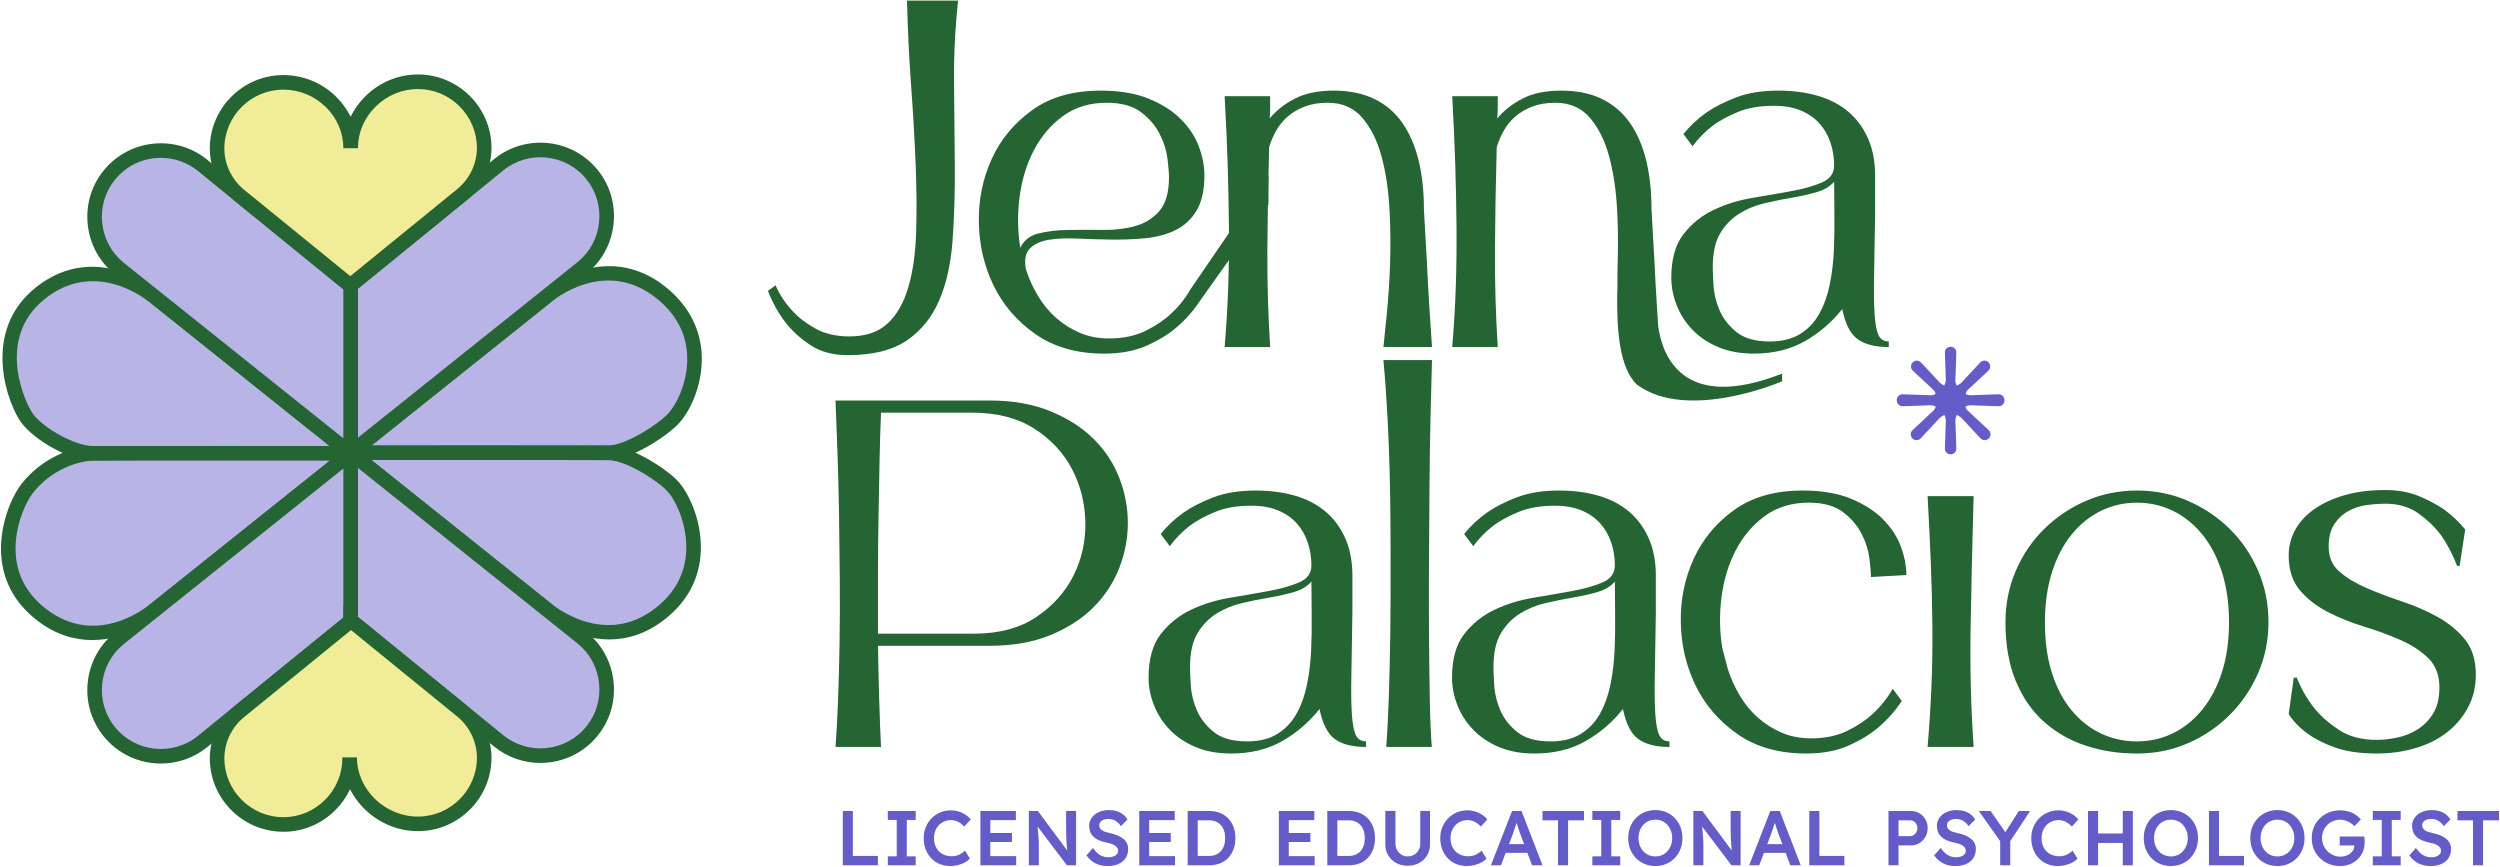 <?xml version="1.0" encoding="UTF-8"?>
<svg id="Layer_1" xmlns="http://www.w3.org/2000/svg" version="1.1" viewBox="0 0 926 321">
  <!-- Generator: Adobe Illustrator 29.5.1, SVG Export Plug-In . SVG Version: 2.1.0 Build 141)  -->
  <defs>
    <style>
      .st0 {
        fill: #655dc7;
      }

      .st1 {
        fill: #f0ec97;
      }

      .st2 {
        fill: #256433;
      }

      .st3 {
        fill: #b8b4e5;
      }
    </style>
  </defs>
  <g>
    <path class="st3" d="M201.974,110.149s21.401-18.627,42.604-1.982c20.387,16.005,11.634,39.408,4.954,46.765-3.786,4.17-16.447,12.616-23.977,12.748-7.53.132-95.676.059-95.676.059l72.096-57.591Z"/>
    <path class="st2" d="M178.746,170.457c-23.377,0-47.005-.019-48.87-.021l-7.687-.007,78.079-62.37c1.373-1.149,23.873-19.364,45.975-2.014,8.098,6.358,12.796,14.676,13.586,24.055.927,11.004-3.654,21.525-8.301,26.644-4.174,4.598-17.519,13.485-25.926,13.632-3.599.063-25.12.079-46.856.079ZM137.568,165.048c21.638.013,81.834.043,87.939-.064,6.493-.114,18.495-7.975,22.027-11.865,3.245-3.573,7.765-12.532,6.92-22.566-.671-7.961-4.554-14.779-11.542-20.265-19.227-15.095-38.363,1.194-39.168,1.894l-.087.073-66.089,52.793Z"/>
    <path class="st3" d="M129.878,167.739l85.808-68.601c10.476-8.525,12.072-24.071,3.546-34.547h0c-8.525-10.476-24.071-12.072-34.547-3.546l-54.808,44.603v62.092Z"/>
    <path class="st2" d="M127.181,173.348v-68.982l55.802-45.412c11.655-9.485,28.855-7.72,38.341,3.936,4.578,5.625,6.689,12.722,5.943,19.983-.745,7.261-4.254,13.781-9.879,18.358l-90.207,72.118ZM132.575,106.93v55.201l81.427-65.098c4.49-3.654,7.302-8.883,7.9-14.711.598-5.828-1.093-11.52-4.761-16.027-7.609-9.349-21.404-10.765-30.753-3.157l-53.813,43.793Z"/>
    <path class="st3" d="M201.974,225.292s21.401,18.627,42.604,1.982c20.387-16.005,10.629-40.16,4.954-46.765-3.671-4.272-16.447-12.616-23.977-12.748-7.53-.132-95.676-.059-95.676-.059l72.096,57.591Z"/>
    <path class="st2" d="M225.644,236.85c-13.719,0-24.438-8.684-25.376-9.469l-78.079-62.37,7.687-.007c3.601-.004,88.258-.072,95.726.059,8.482.149,21.922,8.968,25.975,13.687,3.806,4.429,9.04,15.384,7.861,27.41-.908,9.255-5.347,17.072-13.195,23.234-7.059,5.541-14.16,7.455-20.599,7.455ZM203.744,223.258c.859.74,20.039,16.911,39.168,1.894,6.646-5.217,10.399-11.783,11.157-19.517,1.007-10.27-3.504-19.785-6.584-23.369-3.367-3.919-15.404-11.694-21.979-11.809-6.104-.107-66.3-.077-87.939-.064l66.176,52.865Z"/>
    <path class="st3" d="M129.878,167.701l85.808,68.601c10.476,8.525,12.072,24.071,3.546,34.547h0c-8.525,10.476-24.071,12.072-34.547,3.546l-54.808-44.603v-62.092Z"/>
    <path class="st2" d="M200.161,282.591c-6.049,0-12.131-1.997-17.177-6.104l-55.802-45.412v-68.982l90.189,72.103c5.643,4.593,9.152,11.112,9.897,18.373.745,7.261-1.365,14.358-5.943,19.983-5.379,6.61-13.241,10.04-21.164,10.04ZM132.575,228.51l53.813,43.793c9.349,7.607,23.144,6.191,30.753-3.157,3.668-4.508,5.359-10.2,4.761-16.027-.598-5.828-3.41-11.057-7.918-14.726l-81.409-65.083v55.201Z"/>
    <path class="st3" d="M57.782,110.374s-21.401-18.627-42.604-1.982c-20.387,16.005-8.421,42.326-4.954,46.765,4.613,5.907,16.447,12.616,23.977,12.748,7.53.132,95.676.059,95.676.059l-72.096-57.591Z"/>
    <path class="st2" d="M81.124,170.681c-21.778,0-43.365-.017-46.97-.08-8.731-.153-21.176-7.536-26.055-13.785-4.943-6.329-15.749-33.933,5.414-50.546,22.101-17.35,44.602.864,45.975,2.014l78.079,62.37-7.687.007c-1.862.002-25.419.021-48.756.021ZM34.352,104.149c-5.459,0-11.487,1.636-17.508,6.364-19.197,15.07-6.998,39.777-4.494,42.984,4.359,5.581,15.615,11.601,21.899,11.711,6.104.107,66.3.077,87.939.064l-66.174-52.863c-.563-.487-9.763-8.261-21.662-8.261Z"/>
    <path class="st3" d="M129.878,167.964L44.07,99.363c-10.476-8.525-12.072-24.071-3.546-34.547h0c8.525-10.476,24.071-12.072,34.547-3.546l54.808,44.603v62.092Z"/>
    <path class="st2" d="M132.575,173.573L42.385,101.47c-5.643-4.593-9.152-11.112-9.897-18.373-.745-7.261,1.365-14.358,5.943-19.983,9.486-11.656,26.686-13.421,38.341-3.936l55.802,45.412v68.982ZM59.591,58.466c-6.355,0-12.661,2.751-16.976,8.053-3.668,4.508-5.359,10.2-4.761,16.027.598,5.828,3.41,11.057,7.918,14.726l81.409,65.083v-55.201l-53.813-43.793c-4.047-3.293-8.927-4.895-13.777-4.895Z"/>
    <path class="st1" d="M154.805,30.278h0c-13.506-.005-24.923,11.103-24.927,24.61-.005-13.506-11.421-24.39-24.927-24.385h0c-13.506.005-24.553,11.059-24.548,24.565h0c.061,6.727,3.115,13.076,8.333,17.322l41.143,33.482v-.225l41.143-33.482c5.217-4.246,8.272-10.596,8.333-17.322h0c.005-13.506-11.042-24.561-24.548-24.565Z"/>
    <path class="st2" d="M132.575,111.544l-45.542-37.062c-5.859-4.769-9.259-11.836-9.327-19.389-.005-15.052,12.217-27.282,27.245-27.287h.01c7.267,0,14.154,2.8,19.395,7.887,2.3,2.232,4.152,4.78,5.511,7.541,1.359-2.792,3.214-5.374,5.522-7.641,5.257-5.166,12.149-8.012,19.408-8.012h.01c15.028.005,27.249,12.235,27.245,27.263-.068,7.577-3.468,14.644-9.327,19.413l-40.148,32.673v4.614ZM104.96,33.2h-.008c-12.053.004-21.857,9.814-21.853,21.868.054,5.92,2.728,11.48,7.338,15.232l39.303,31.985,39.579-32.209c4.61-3.752,7.284-9.312,7.338-15.255.002-5.788-2.278-11.271-6.419-15.415-4.141-4.144-9.622-6.427-15.434-6.429h-.008c-5.836,0-11.385,2.296-15.628,6.465-4.25,4.177-6.592,9.664-6.594,15.449h-5.394c-.002-5.765-2.34-11.208-6.582-15.325-4.229-4.104-9.784-6.364-15.639-6.364Z"/>
    <path class="st3" d="M57.782,225.516s-21.401,18.627-42.604,1.982c-20.387-16.005-9.997-40.388-4.954-46.765,6.357-8.039,16.447-12.616,23.977-12.748,7.53-.132,95.676-.059,95.676-.059l-72.096,57.591Z"/>
    <path class="st2" d="M34.112,237.075c-6.44,0-13.539-1.913-20.599-7.455-7.512-5.898-11.854-13.384-12.906-22.25-1.424-12.009,3.706-23.51,7.502-28.309,7.376-9.327,18.396-13.638,26.045-13.772,7.469-.13,92.125-.062,95.726-.059l7.687.007-78.079,62.37c-.94.786-11.66,9.469-25.376,9.469ZM81.229,170.602c-21.807,0-43.447.016-46.98.078-6.171.108-15.66,3.824-21.909,11.725-3.114,3.937-7.598,14.024-6.376,24.328.876,7.391,4.537,13.663,10.88,18.643,19.227,15.095,38.363-1.193,39.168-1.894l.087-.073,66.089-52.793c-9.115-.006-25.081-.014-40.959-.014Z"/>
    <path class="st3" d="M129.878,167.926l-85.808,68.601c-10.476,8.525-12.072,24.071-3.546,34.547h0c8.525,10.476,24.071,12.072,34.547,3.546l54.808-44.603v-62.092Z"/>
    <path class="st2" d="M59.595,282.816c-7.923,0-15.784-3.429-21.164-10.04-4.578-5.625-6.689-12.722-5.943-19.983.745-7.261,4.254-13.781,9.879-18.358l90.207-72.118v68.982l-55.802,45.412c-5.045,4.106-11.129,6.104-17.177,6.104ZM127.181,173.535l-81.427,65.098c-4.49,3.654-7.302,8.883-7.9,14.711-.598,5.828,1.093,11.52,4.761,16.027,7.609,9.348,21.404,10.765,30.753,3.157l53.813-43.793v-55.201Z"/>
    <path class="st1" d="M179.354,280.597c-.061-6.727-3.115-13.076-8.333-17.322l-41.143-33.482-.002.226-41.142,33.481c-5.217,4.246-8.272,10.596-8.333,17.322h0c-.005,13.506,11.042,24.561,24.548,24.565h0c13.506.005,24.561-11.042,24.565-24.548l.002-.293c.005,13.506,11.781,24.622,25.287,24.617h0c13.506-.005,24.553-11.059,24.548-24.565h0Z"/>
    <path class="st2" d="M104.959,308.084h-.01c-15.028-.005-27.249-12.235-27.245-27.263.068-7.578,3.468-14.645,9.327-19.413l40.157-32.68.036-4.572,45.498,37.027c5.859,4.769,9.259,11.836,9.327,19.389v.024c.005,15.028-12.217,27.258-27.245,27.263h-.009c-10.871,0-20.533-6.43-25.133-15.527-1.333,2.841-3.169,5.463-5.462,7.755-5.16,5.157-11.994,7.997-19.243,7.997ZM130.016,233.382l-39.579,32.209c-4.61,3.752-7.284,9.312-7.338,15.255-.002,5.788,2.278,11.271,6.419,15.415,4.141,4.144,9.622,6.427,15.434,6.429h.008c5.809,0,11.289-2.279,15.431-6.418,4.144-4.141,6.427-9.622,6.429-15.434l.002-.313,5.394.019c.004,11.883,10.346,21.921,22.582,21.921h.007c12.05-.004,21.85-9.808,21.853-21.856-.058-5.938-2.732-11.494-7.338-15.243l-39.303-31.985Z"/>
  </g>
  <g>
    <path class="st0" d="M312.172,320.49v-20.089s3.731,0,3.731,0v16.645s9.27,0,9.27,0v3.444s-13.001,0-13.001,0Z"/>
    <path class="st0" d="M328.846,320.49v-3.3s3.301,0,3.301,0v-13.488h-3.301s0-3.3,0-3.3h10.332s0,3.3,0,3.3h-3.3v13.488h3.3s0,3.3,0,3.3h-10.332Z"/>
    <path class="st0" d="M352.034,320.777c-1.454,0-2.784-.249-3.989-.746-1.205-.498-2.248-1.21-3.128-2.139-.88-.928-1.564-2.028-2.052-3.3-.488-1.272-.732-2.664-.732-4.176,0-1.454.258-2.803.775-4.046s1.234-2.335,2.152-3.272c.918-.937,1.99-1.664,3.215-2.181,1.224-.516,2.554-.775,3.989-.775.976,0,1.923.144,2.841.431s1.76.684,2.525,1.191c.765.507,1.406,1.095,1.922,1.765l-2.382,2.612c-.498-.517-1.01-.952-1.535-1.306-.527-.354-1.072-.622-1.636-.804-.565-.181-1.144-.272-1.736-.272-.88,0-1.707.163-2.482.488-.775.325-1.445.785-2.009,1.377-.564.593-1.009,1.297-1.334,2.11-.326.813-.488,1.717-.488,2.712,0,1.014.158,1.932.473,2.755.316.823.765,1.531,1.349,2.123.583.594,1.282,1.048,2.096,1.364.812.315,1.707.473,2.683.473.631,0,1.244-.086,1.837-.258.593-.172,1.143-.416,1.65-.732.506-.316.971-.684,1.392-1.105l1.836,2.956c-.459.517-1.072.986-1.836,1.406-.766.421-1.622.751-2.569.99-.947.239-1.89.358-2.827.358Z"/>
    <path class="st0" d="M363.141,320.49v-20.089s13.144,0,13.144,0v3.386s-9.47,0-9.47,0v13.317s9.585,0,9.585,0v3.387s-13.259,0-13.259,0ZM364.862,311.88v-3.329s9.959,0,9.959,0v3.329s-9.959,0-9.959,0Z"/>
    <path class="st0" d="M381.078,320.49v-20.089s3.358,0,3.358,0l11.652,15.698-.632.115c-.076-.535-.143-1.086-.201-1.65-.057-.564-.11-1.152-.158-1.765-.048-.612-.086-1.253-.115-1.922-.029-.67-.053-1.373-.072-2.11-.019-.736-.028-1.516-.028-2.339v-6.027s3.702,0,3.702,0v20.089s-3.415,0-3.415,0l-11.709-15.469.746-.201c.095,1.072.177,1.985.244,2.74.067.756.119,1.406.158,1.952.038.545.071,1,.1,1.363.028.363.047.694.057.99.009.297.014.579.014.847v7.777s-3.702,0-3.702,0Z"/>
    <path class="st0" d="M410.35,320.777c-1.167,0-2.238-.148-3.214-.445s-1.856-.742-2.64-1.335c-.785-.593-1.483-1.31-2.096-2.152l2.44-2.755c.937,1.302,1.855,2.2,2.755,2.698s1.913.746,3.042.746c.65,0,1.244-.1,1.78-.301.535-.201.957-.478,1.263-.832.306-.354.459-.761.459-1.22,0-.325-.062-.626-.186-.904-.125-.277-.312-.526-.56-.747-.249-.219-.555-.425-.918-.617-.363-.191-.775-.354-1.234-.488-.46-.134-.966-.259-1.521-.373-1.052-.21-1.97-.492-2.755-.847-.785-.354-1.444-.793-1.98-1.32-.536-.526-.928-1.119-1.177-1.779-.249-.66-.373-1.411-.373-2.253s.186-1.616.559-2.325c.373-.708.885-1.32,1.536-1.837.65-.516,1.406-.918,2.267-1.205.861-.287,1.789-.431,2.784-.431,1.128,0,2.138.134,3.028.402.889.268,1.674.665,2.353,1.191.679.527,1.239,1.162,1.679,1.909l-2.468,2.439c-.383-.593-.814-1.085-1.292-1.478-.479-.392-.995-.689-1.55-.89s-1.138-.301-1.751-.301c-.689,0-1.287.096-1.794.287-.507.192-.904.464-1.191.818-.286.354-.43.78-.43,1.277,0,.383.086.723.258,1.019.172.297.416.56.732.789.316.23.722.431,1.22.603.498.172,1.062.325,1.693.459,1.052.211,1.999.493,2.841.847.841.354,1.559.775,2.152,1.263s1.043,1.043,1.349,1.664c.306.622.459,1.316.459,2.081,0,1.32-.311,2.454-.933,3.401-.622.947-1.497,1.675-2.626,2.181-1.129.507-2.449.761-3.961.761Z"/>
    <path class="st0" d="M421.973,320.49v-20.089s13.144,0,13.144,0v3.386s-9.47,0-9.47,0v13.317s9.585,0,9.585,0v3.387s-13.259,0-13.259,0ZM423.695,311.88v-3.329s9.959,0,9.959,0v3.329s-9.959,0-9.959,0Z"/>
    <path class="st0" d="M439.91,320.49v-20.089s8.064,0,8.064,0c1.454,0,2.769.239,3.946.717,1.176.479,2.19,1.167,3.042,2.067.851.899,1.502,1.961,1.952,3.186.449,1.225.674,2.583.674,4.075s-.225,2.856-.674,4.089c-.45,1.234-1.096,2.296-1.937,3.186-.842.889-1.856,1.574-3.042,2.052-1.186.479-2.507.718-3.961.718h-8.064ZM443.641,317.591l-.287-.545h4.477c.937,0,1.775-.153,2.511-.46.736-.306,1.363-.746,1.88-1.32.517-.574.909-1.267,1.176-2.081.268-.813.402-1.726.402-2.74s-.134-1.927-.402-2.741c-.268-.813-.665-1.507-1.191-2.081-.527-.573-1.153-1.014-1.88-1.32-.727-.306-1.56-.459-2.497-.459h-4.563s.373-.488.373-.488v14.234Z"/>
    <path class="st0" d="M473.688,320.49v-20.089s13.145,0,13.145,0v3.386s-9.471,0-9.471,0v13.317s9.586,0,9.586,0v3.387s-13.259,0-13.259,0ZM475.41,311.88v-3.329s9.958,0,9.958,0v3.329s-9.958,0-9.958,0Z"/>
    <path class="st0" d="M491.625,320.49v-20.089s8.065,0,8.065,0c1.454,0,2.769.239,3.946.717,1.176.479,2.19,1.167,3.042,2.067.851.899,1.502,1.961,1.951,3.186s.674,2.583.674,4.075-.225,2.856-.674,4.089c-.45,1.234-1.095,2.296-1.937,3.186-.842.889-1.856,1.574-3.042,2.052-1.186.479-2.506.718-3.96.718h-8.065ZM495.355,317.591l-.287-.545h4.477c.937,0,1.774-.153,2.511-.46.736-.306,1.363-.746,1.879-1.32.517-.574.909-1.267,1.177-2.081.267-.813.402-1.726.402-2.74s-.134-1.927-.402-2.741c-.269-.813-.665-1.507-1.191-2.081-.527-.573-1.153-1.014-1.88-1.32-.727-.306-1.56-.459-2.496-.459h-4.563s.373-.488.373-.488v14.234Z"/>
    <path class="st0" d="M521.385,320.662c-1.588,0-3.004-.34-4.247-1.019-1.244-.679-2.224-1.617-2.942-2.812s-1.076-2.549-1.076-4.061v-12.398s3.759,0,3.759,0v12.139c0,.9.206,1.698.617,2.397s.962,1.258,1.65,1.678c.689.421,1.435.632,2.238.632.88,0,1.674-.211,2.382-.632.708-.42,1.268-.98,1.679-1.679s.617-1.497.617-2.397v-12.139s3.616,0,3.616,0v12.398c0,1.512-.358,2.865-1.076,4.061-.718,1.196-1.698,2.133-2.942,2.812-1.244.679-2.669,1.019-4.276,1.019Z"/>
    <path class="st0" d="M543.369,320.777c-1.454,0-2.784-.249-3.989-.746-1.205-.498-2.248-1.21-3.128-2.139-.88-.928-1.564-2.028-2.052-3.3-.488-1.272-.732-2.664-.732-4.176,0-1.454.258-2.803.775-4.046s1.234-2.335,2.152-3.272c.918-.937,1.99-1.664,3.215-2.181,1.224-.516,2.554-.775,3.989-.775.976,0,1.923.144,2.841.431.918.287,1.76.684,2.525,1.191.765.507,1.406,1.095,1.922,1.765l-2.382,2.612c-.498-.517-1.01-.952-1.535-1.306-.527-.354-1.072-.622-1.636-.804-.565-.181-1.144-.272-1.736-.272-.88,0-1.707.163-2.482.488-.775.325-1.445.785-2.009,1.377-.564.593-1.009,1.297-1.334,2.11-.326.813-.488,1.717-.488,2.712,0,1.014.158,1.932.473,2.755.316.823.765,1.531,1.349,2.123.583.594,1.282,1.048,2.096,1.364.812.315,1.707.473,2.683.473.631,0,1.244-.086,1.837-.258.593-.172,1.143-.416,1.65-.732.506-.316.971-.684,1.392-1.105l1.836,2.956c-.459.517-1.072.986-1.836,1.406-.766.421-1.622.751-2.569.99-.947.239-1.89.358-2.827.358Z"/>
    <path class="st0" d="M552.237,320.49l7.834-20.089h3.502s7.777,20.089,7.777,20.089h-3.874s-4.305-11.422-4.305-11.422c-.096-.229-.225-.593-.387-1.09-.163-.497-.34-1.038-.531-1.622-.192-.583-.363-1.128-.516-1.635-.153-.507-.269-.875-.344-1.105l.717-.029c-.115.383-.249.814-.402,1.292-.153.479-.315.976-.488,1.492-.172.516-.34,1.014-.502,1.492-.163.478-.312.909-.445,1.291l-4.304,11.336h-3.731ZM555.795,315.898l1.292-3.243h9.155s1.377,3.243,1.377,3.243h-11.824Z"/>
    <path class="st0" d="M577.09,320.49v-16.645s-5.74,0-5.74,0v-3.444s15.383,0,15.383,0v3.444s-5.912,0-5.912,0v16.645s-3.731,0-3.731,0Z"/>
    <path class="st0" d="M589.803,320.49v-3.3s3.301,0,3.301,0v-13.488h-3.301s0-3.3,0-3.3h10.332s0,3.3,0,3.3h-3.3v13.488h3.3s0,3.3,0,3.3h-10.332Z"/>
    <path class="st0" d="M613.135,320.777c-1.435,0-2.765-.258-3.989-.775-1.225-.517-2.291-1.239-3.2-2.167-.909-.928-1.612-2.023-2.11-3.286-.498-1.263-.746-2.64-.746-4.132s.248-2.87.746-4.132c.498-1.263,1.201-2.358,2.11-3.286.909-.928,1.975-1.65,3.2-2.167,1.224-.516,2.554-.775,3.989-.775,1.454,0,2.793.259,4.018.775,1.225.517,2.286,1.244,3.186,2.181.899.938,1.597,2.033,2.095,3.286.497,1.253.746,2.626.746,4.118,0,1.473-.249,2.841-.746,4.104-.498,1.263-1.196,2.363-2.095,3.3-.9.937-1.961,1.664-3.186,2.181s-2.564.775-4.018.775ZM613.135,317.219c.918,0,1.755-.168,2.511-.503.756-.334,1.411-.813,1.966-1.435.554-.622.99-1.344,1.305-2.167.316-.822.474-1.722.474-2.698s-.158-1.875-.474-2.697c-.315-.823-.751-1.545-1.305-2.167-.556-.622-1.21-1.1-1.966-1.435-.756-.334-1.593-.502-2.511-.502-.899,0-1.731.168-2.496.502-.766.335-1.426.809-1.98,1.421-.555.612-.986,1.33-1.292,2.152-.306.823-.459,1.732-.459,2.726,0,.976.153,1.88.459,2.712.306.832.737,1.555,1.292,2.167.554.612,1.215,1.086,1.98,1.42.765.335,1.597.503,2.496.503Z"/>
    <path class="st0" d="M627.226,320.49v-20.089s3.358,0,3.358,0l11.652,15.698-.632.115c-.076-.535-.143-1.086-.201-1.65-.057-.564-.11-1.152-.158-1.765-.048-.612-.086-1.253-.115-1.922-.029-.67-.053-1.373-.072-2.11-.019-.736-.028-1.516-.028-2.339v-6.027s3.702,0,3.702,0v20.089s-3.415,0-3.415,0l-11.709-15.469.746-.201c.095,1.072.177,1.985.244,2.74.067.756.119,1.406.158,1.952.038.545.071,1,.1,1.363.028.363.047.694.057.99.009.297.014.579.014.847v7.777s-3.702,0-3.702,0Z"/>
    <path class="st0" d="M647.89,320.49l7.834-20.089h3.502s7.777,20.089,7.777,20.089h-3.874s-4.305-11.422-4.305-11.422c-.096-.229-.225-.593-.387-1.09-.163-.497-.34-1.038-.531-1.622-.192-.583-.363-1.128-.516-1.635-.153-.507-.269-.875-.344-1.105l.717-.029c-.115.383-.249.814-.402,1.292-.153.479-.315.976-.488,1.492-.172.516-.34,1.014-.502,1.492-.163.478-.312.909-.445,1.291l-4.304,11.336h-3.731ZM651.448,315.898l1.292-3.243h9.155s1.377,3.243,1.377,3.243h-11.824Z"/>
    <path class="st0" d="M670.16,320.49v-20.089s3.731,0,3.731,0v16.645s9.27,0,9.27,0v3.444s-13.001,0-13.001,0Z"/>
    <path class="st0" d="M699.489,320.49v-20.089s8.351,0,8.351,0c1.148,0,2.185.277,3.114.832s1.669,1.311,2.224,2.267.832,2.028.832,3.214c0,1.205-.277,2.291-.832,3.257-.555.966-1.296,1.736-2.224,2.31s-1.966.861-3.114.861h-4.62v7.347s-3.731,0-3.731,0ZM703.22,309.699h4.362c.478,0,.913-.134,1.306-.402.392-.267.708-.622.947-1.062.239-.44.359-.937.359-1.492s-.12-1.047-.359-1.478c-.239-.431-.555-.775-.947-1.033-.392-.259-.828-.387-1.306-.387h-4.362v5.854Z"/>
    <path class="st0" d="M724.342,320.777c-1.167,0-2.238-.148-3.214-.445s-1.856-.742-2.64-1.335c-.785-.593-1.483-1.31-2.096-2.152l2.44-2.755c.937,1.302,1.855,2.2,2.755,2.698s1.913.746,3.042.746c.65,0,1.244-.1,1.78-.301.535-.201.957-.478,1.263-.832.306-.354.459-.761.459-1.22,0-.325-.062-.626-.186-.904-.125-.277-.312-.526-.56-.747-.249-.219-.555-.425-.918-.617-.363-.191-.775-.354-1.234-.488-.46-.134-.966-.259-1.521-.373-1.052-.21-1.97-.492-2.755-.847-.785-.354-1.444-.793-1.98-1.32-.536-.526-.928-1.119-1.177-1.779-.249-.66-.373-1.411-.373-2.253s.186-1.616.559-2.325c.373-.708.885-1.32,1.536-1.837.65-.516,1.406-.918,2.267-1.205.861-.287,1.789-.431,2.784-.431,1.128,0,2.138.134,3.028.402.889.268,1.674.665,2.353,1.191.679.527,1.239,1.162,1.679,1.909l-2.468,2.439c-.383-.593-.814-1.085-1.292-1.478-.479-.392-.995-.689-1.55-.89s-1.138-.301-1.751-.301c-.689,0-1.287.096-1.794.287-.507.192-.904.464-1.191.818-.286.354-.43.78-.43,1.277,0,.383.086.723.258,1.019.172.297.416.56.732.789.316.23.722.431,1.22.603.498.172,1.062.325,1.693.459,1.052.211,1.999.493,2.841.847.841.354,1.559.775,2.152,1.263s1.043,1.043,1.349,1.664c.306.622.459,1.316.459,2.081,0,1.32-.311,2.454-.933,3.401-.622.947-1.497,1.675-2.626,2.181-1.129.507-2.449.761-3.961.761Z"/>
    <path class="st0" d="M740.873,320.49v-10.016s.201,1.406.201,1.406l-8.122-11.479h4.362s6.199,8.896,6.199,8.896l-1.349-.086,5.597-8.81h4.19s-7.777,11.795-7.777,11.795l.43-1.951v10.245s-3.73,0-3.73,0Z"/>
    <path class="st0" d="M762.283,320.777c-1.454,0-2.784-.249-3.99-.746-1.205-.498-2.248-1.21-3.128-2.139-.88-.928-1.564-2.028-2.052-3.3-.488-1.272-.732-2.664-.732-4.176,0-1.454.259-2.803.775-4.046.517-1.244,1.234-2.335,2.153-3.272.918-.937,1.99-1.664,3.214-2.181,1.225-.516,2.554-.775,3.989-.775.976,0,1.923.144,2.841.431s1.76.684,2.525,1.191c.765.507,1.406,1.095,1.923,1.765l-2.382,2.612c-.498-.517-1.01-.952-1.536-1.306-.527-.354-1.072-.622-1.636-.804-.564-.181-1.143-.272-1.736-.272-.88,0-1.707.163-2.482.488-.775.325-1.444.785-2.009,1.377-.565.593-1.01,1.297-1.335,2.11-.325.813-.488,1.717-.488,2.712,0,1.014.158,1.932.474,2.755.315.823.765,1.531,1.349,2.123.583.594,1.281,1.048,2.095,1.364.813.315,1.707.473,2.683.473.631,0,1.244-.086,1.837-.258s1.143-.416,1.65-.732c.507-.316.971-.684,1.392-1.105l1.837,2.956c-.46.517-1.072.986-1.837,1.406-.766.421-1.621.751-2.569.99-.947.239-1.89.358-2.827.358Z"/>
    <path class="st0" d="M773.389,320.49v-20.089s3.731,0,3.731,0v20.089s-3.731,0-3.731,0ZM774.939,312.225v-3.502s13.145,0,13.145,0v3.502s-13.145,0-13.145,0ZM786.275,320.49v-20.089s3.731,0,3.731,0v20.089s-3.731,0-3.731,0Z"/>
    <path class="st0" d="M804.097,320.777c-1.435,0-2.765-.258-3.989-.775-1.225-.517-2.291-1.239-3.2-2.167-.909-.928-1.612-2.023-2.11-3.286-.498-1.263-.746-2.64-.746-4.132s.248-2.87.746-4.132,1.201-2.358,2.11-3.286c.909-.928,1.975-1.65,3.2-2.167,1.224-.516,2.554-.775,3.989-.775,1.454,0,2.793.259,4.018.775,1.225.517,2.286,1.244,3.186,2.181.899.938,1.597,2.033,2.095,3.286.497,1.253.746,2.626.746,4.118,0,1.473-.249,2.841-.746,4.104-.498,1.263-1.196,2.363-2.095,3.3-.9.937-1.961,1.664-3.186,2.181-1.225.517-2.564.775-4.018.775ZM804.097,317.219c.918,0,1.755-.168,2.511-.503.756-.334,1.411-.813,1.966-1.435.554-.622.99-1.344,1.305-2.167.316-.822.474-1.722.474-2.698s-.158-1.875-.474-2.697c-.315-.823-.751-1.545-1.305-2.167-.556-.622-1.21-1.1-1.966-1.435-.756-.334-1.593-.502-2.511-.502-.899,0-1.731.168-2.496.502-.766.335-1.426.809-1.98,1.421-.555.612-.986,1.33-1.292,2.152-.306.823-.459,1.732-.459,2.726,0,.976.153,1.88.459,2.712s.737,1.555,1.292,2.167c.554.612,1.215,1.086,1.98,1.42.765.335,1.597.503,2.496.503Z"/>
    <path class="st0" d="M818.188,320.49v-20.089s3.731,0,3.731,0v16.645s9.27,0,9.27,0v3.444s-13.001,0-13.001,0Z"/>
    <path class="st0" d="M843.558,320.777c-1.435,0-2.765-.258-3.989-.775-1.225-.517-2.291-1.239-3.2-2.167-.909-.928-1.612-2.023-2.11-3.286-.498-1.263-.746-2.64-.746-4.132s.248-2.87.746-4.132c.498-1.263,1.201-2.358,2.11-3.286.909-.928,1.975-1.65,3.2-2.167,1.224-.516,2.554-.775,3.989-.775,1.454,0,2.793.259,4.018.775,1.225.517,2.286,1.244,3.186,2.181.899.938,1.597,2.033,2.095,3.286.497,1.253.746,2.626.746,4.118,0,1.473-.249,2.841-.746,4.104-.498,1.263-1.196,2.363-2.095,3.3-.9.937-1.961,1.664-3.186,2.181s-2.564.775-4.018.775ZM843.558,317.219c.918,0,1.755-.168,2.511-.503.756-.334,1.411-.813,1.966-1.435.554-.622.99-1.344,1.305-2.167.316-.822.474-1.722.474-2.698s-.158-1.875-.474-2.697c-.315-.823-.751-1.545-1.305-2.167-.556-.622-1.21-1.1-1.966-1.435-.756-.334-1.593-.502-2.511-.502-.899,0-1.731.168-2.496.502-.766.335-1.426.809-1.98,1.421-.555.612-.986,1.33-1.292,2.152-.306.823-.459,1.732-.459,2.726,0,.976.153,1.88.459,2.712.306.832.737,1.555,1.292,2.167.554.612,1.215,1.086,1.98,1.42.765.335,1.597.503,2.496.503Z"/>
    <path class="st0" d="M866.775,320.777c-1.512,0-2.909-.263-4.19-.789-1.282-.526-2.397-1.258-3.343-2.196-.947-.937-1.679-2.033-2.196-3.286-.516-1.253-.775-2.617-.775-4.09,0-1.454.263-2.808.79-4.061.526-1.253,1.267-2.343,2.224-3.271.956-.928,2.081-1.65,3.372-2.167,1.292-.516,2.684-.775,4.176-.775,1.052,0,2.067.144,3.042.431s1.856.689,2.641,1.205c.784.517,1.435,1.101,1.951,1.751l-2.354,2.468c-.536-.517-1.086-.947-1.65-1.292-.564-.344-1.152-.612-1.765-.803-.613-.191-1.244-.287-1.894-.287-.957,0-1.842.172-2.655.517-.814.344-1.521.822-2.124,1.435-.602.613-1.076,1.33-1.42,2.153-.344.822-.517,1.722-.517,2.697,0,.937.177,1.828.531,2.669.354.842.847,1.579,1.478,2.21s1.363,1.124,2.195,1.478c.832.354,1.717.531,2.655.531.707,0,1.367-.105,1.98-.315.612-.211,1.157-.503,1.635-.875.478-.373.847-.808,1.105-1.306s.387-1.034.387-1.607v-.631s.517.602.517.602h-5.941s0-3.329,0-3.329h9.098c.038.211.067.445.086.703.018.258.033.507.043.746.009.24.014.445.014.617,0,1.32-.23,2.521-.689,3.602-.46,1.081-1.105,2.014-1.937,2.798-.833.785-1.799,1.392-2.899,1.823-1.101.43-2.291.646-3.573.646Z"/>
    <path class="st0" d="M878.886,320.49v-3.3s3.3,0,3.3,0v-13.488h-3.3s0-3.3,0-3.3h10.332s0,3.3,0,3.3h-3.3v13.488h3.3s0,3.3,0,3.3h-10.332Z"/>
    <path class="st0" d="M900.353,320.777c-1.167,0-2.238-.148-3.214-.445s-1.856-.742-2.64-1.335c-.785-.593-1.483-1.31-2.096-2.152l2.44-2.755c.937,1.302,1.855,2.2,2.755,2.698s1.913.746,3.042.746c.65,0,1.244-.1,1.78-.301.535-.201.957-.478,1.263-.832.306-.354.459-.761.459-1.22,0-.325-.062-.626-.186-.904-.125-.277-.312-.526-.56-.747-.249-.219-.555-.425-.918-.617-.363-.191-.775-.354-1.234-.488-.46-.134-.966-.259-1.521-.373-1.052-.21-1.97-.492-2.755-.847-.785-.354-1.444-.793-1.98-1.32-.536-.526-.928-1.119-1.177-1.779-.249-.66-.373-1.411-.373-2.253s.186-1.616.559-2.325c.373-.708.885-1.32,1.536-1.837.65-.516,1.406-.918,2.267-1.205.861-.287,1.789-.431,2.784-.431,1.128,0,2.138.134,3.028.402.889.268,1.674.665,2.353,1.191.679.527,1.239,1.162,1.679,1.909l-2.468,2.439c-.383-.593-.814-1.085-1.292-1.478-.479-.392-.995-.689-1.55-.89s-1.138-.301-1.751-.301c-.689,0-1.287.096-1.794.287-.507.192-.904.464-1.191.818-.286.354-.43.78-.43,1.277,0,.383.086.723.258,1.019.172.297.416.56.732.789.316.23.722.431,1.22.603.498.172,1.062.325,1.693.459,1.052.211,1.999.493,2.841.847.841.354,1.559.775,2.152,1.263s1.043,1.043,1.349,1.664c.306.622.459,1.316.459,2.081,0,1.32-.311,2.454-.933,3.401-.622.947-1.497,1.675-2.626,2.181-1.129.507-2.449.761-3.961.761Z"/>
    <path class="st0" d="M915.994,320.49v-16.645s-5.74,0-5.74,0v-3.444s15.383,0,15.383,0v3.444s-5.912,0-5.912,0v16.645s-3.731,0-3.731,0Z"/>
  </g>
  <g>
    <path class="st2" d="M353.384,31.508c.123,10.49.216,20.606.281,30.347.062,9.741-.22,18.86-.843,27.35-.626,8.495-2.28,15.862-4.964,22.106-2.687,6.246-6.683,11.179-11.989,14.799-5.31,3.621-12.584,5.433-21.824,5.433-5.497,0-10.087-1.218-13.769-3.653-3.685-2.436-6.715-5.152-9.085-8.149-2.748-3.495-4.996-7.494-6.744-11.989l2.809-2.061c1.622,3.623,3.747,6.809,6.37,9.554,2.122,2.374,4.932,4.529,8.43,6.463,3.494,1.938,7.68,2.904,12.551,2.904,5.995,0,10.707-1.592,14.144-4.776,3.433-3.185,5.995-7.649,7.68-13.395,1.686-5.742,2.652-12.519,2.904-20.326.249-7.803.187-16.297-.187-25.476-.375-9.18-.937-18.889-1.686-29.13-.75-10.24-1.25-20.668-1.499-31.285h18.921c-1.124,10.368-1.625,20.794-1.499,31.285Z"/>
    <path class="st2" d="M512.425,128.545c.249-2.497.655-6.492,1.218-11.989.562-5.494.966-11.583,1.217-18.266.249-6.68.188-13.581-.187-20.7-.375-7.118-1.343-13.61-2.904-19.482-1.563-5.869-3.934-10.678-7.119-14.425-3.185-3.746-7.464-5.62-12.832-5.62-3.249,0-6.088.468-8.524,1.404-2.436.937-4.528,2.155-6.275,3.654-1.751,1.498-3.185,3.249-4.309,5.244-1.124,1.999-1.999,4.06-2.623,6.183-.375,13.613-.594,26.352-.656,38.216-.064,11.866.282,23.791,1.031,35.78h-16.86c.623-7.368,1.059-14.673,1.311-21.918.249-7.241.342-14.64.281-22.198-.065-7.555-.22-15.362-.469-23.416-.251-8.056-.626-16.515-1.124-25.384h16.86v4.121c0,1.376-.064,2.75-.187,4.122,2.371-2.872,5.462-5.307,9.273-7.307,3.809-1.996,8.647-2.997,14.518-2.997,5.743,0,10.739,1.031,14.986,3.091,4.245,2.061,7.71,5.029,10.397,8.898,2.684,3.873,4.683,8.495,5.995,13.863,1.311,5.371,1.967,11.366,1.967,17.984.375,6.87.75,13.488,1.124,19.857.249,5.497.562,11.146.936,16.954.375,5.807.685,10.585.937,14.331h-17.984Z"/>
    <path class="st2" d="M694.541,79.089c-.126,9.117-.252,16.705-.374,22.761-.126,6.059-.065,10.93.187,14.612.249,3.685.75,6.275,1.499,7.773s1.996,2.248,3.747,2.248v2.061c-4.997,0-8.837-.966-11.521-2.904-2.687-1.935-4.59-5.65-5.714-11.146-3.873,4.871-8.494,8.837-13.863,11.895-5.371,3.059-11.679,4.59-18.921,4.59-4.996,0-9.398-.814-13.207-2.436-3.811-1.621-6.995-3.776-9.554-6.463-2.561-2.684-4.496-5.714-5.807-9.085-1.311-3.373-1.967-6.745-1.967-10.117,0-6.867,1.499-12.238,4.496-16.11,2.997-3.871,6.712-6.868,11.146-8.993,4.432-2.121,9.273-3.621,14.518-4.495,5.246-.872,10.084-1.715,14.518-2.529,4.432-.811,8.149-1.874,11.146-3.185,2.997-1.311,4.496-3.401,4.496-6.275,0-2.872-.439-5.65-1.311-8.336-.875-2.684-2.219-5.058-4.028-7.118-1.812-2.061-4.121-3.682-6.931-4.871-2.81-1.185-6.152-1.78-10.022-1.78-5.246,0-9.741.782-13.488,2.342-3.746,1.563-6.87,3.278-9.366,5.152-2.875,2.248-5.31,4.748-7.306,7.493l-3.372-4.495c2.371-2.997,5.245-5.682,8.617-8.056,2.871-1.996,6.492-3.84,10.865-5.526,4.37-1.685,9.615-2.529,15.736-2.529,5.368,0,10.271.657,14.706,1.967,4.431,1.311,8.21,3.31,11.333,5.995,3.12,2.687,5.556,6.088,7.306,10.21,1.747,4.121,2.559,8.992,2.436,14.612v12.738ZM655.576,126.484c4.496,0,8.242-.936,11.239-2.81,2.997-1.873,5.368-4.402,7.119-7.586,1.747-3.186,3.027-6.806,3.841-10.866.811-4.057,1.311-8.272,1.499-12.644.187-4.371.249-8.741.187-13.114-.065-4.37-.094-8.43-.094-12.176-1.499,1.751-3.624,3.029-6.37,3.84-2.748.814-5.778,1.499-9.085,2.061-3.31.562-6.715,1.249-10.21,2.061-3.497.813-6.683,2.125-9.554,3.934-2.875,1.812-5.216,4.248-7.025,7.305-1.812,3.063-2.716,7.213-2.716,12.458,0,1.498.094,3.778.281,6.837.187,3.061.937,6.12,2.248,9.179,1.311,3.061,3.401,5.746,6.275,8.056,2.872,2.312,6.993,3.465,12.364,3.465Z"/>
    <path class="st2" d="M441.052,107.001c-1.999,3.499-4.434,6.558-7.306,9.18-2.5,2.374-5.652,4.495-9.46,6.369-3.811,1.873-8.336,2.81-13.581,2.81-3.873,0-7.432-.685-10.678-2.061-3.249-1.372-6.182-3.214-8.805-5.526-2.623-2.31-4.87-5.025-6.744-8.149-1.874-3.119-3.372-6.431-4.496-9.928-.626-3.495-.126-6.056,1.499-7.681,1.621-1.621,3.934-2.683,6.931-3.185,2.997-.498,6.492-.655,10.491-.468,3.995.187,8.117.313,12.364.375,4.244.064,8.459-.094,12.645-.468,4.182-.375,7.929-1.34,11.239-2.904,3.308-1.56,5.963-3.963,7.962-7.212,1.996-3.246,2.997-7.681,2.997-13.301,0-3.372-.688-6.899-2.061-10.585-1.375-3.682-3.591-7.054-6.65-10.115-3.062-3.059-7.025-5.588-11.895-7.587-4.871-1.996-10.804-2.997-17.796-2.997-10.242,0-18.704,2.406-25.384,7.213-6.683,4.809-11.679,10.836-14.986,18.077-3.311,7.245-4.903,15.05-4.777,23.416.123,8.368,1.935,16.175,5.432,23.416,3.495,7.245,8.679,13.272,15.549,18.077,6.867,4.807,15.362,7.213,25.477,7.213,6.118,0,11.395-1.002,15.83-2.997,4.432-1.997,8.085-4.245,10.959-6.745,3.372-2.872,6.243-6.118,8.617-9.741l25.404-35.779v-10.773s-28.777,42.056-28.777,42.056ZM377.64,73.095c.811-6.369,2.558-12.144,5.246-17.328,2.684-5.181,6.275-9.428,10.771-12.738,4.496-3.308,9.929-4.965,16.298-4.965,5.368,0,9.583,1.156,12.645,3.465,3.059,2.312,5.368,4.997,6.931,8.056,1.56,3.061,2.529,6.12,2.904,9.179.375,3.061.562,5.339.562,6.837,0,5.62-1.188,9.806-3.56,12.552-2.373,2.748-5.403,4.621-9.085,5.62-3.685,1-7.712,1.468-12.083,1.404-4.373-.062-8.617-.062-12.739,0-4.121.064-7.774.5-10.959,1.311-3.185.814-5.403,2.594-6.651,5.339-1.001-6.118-1.095-12.364-.281-18.733Z"/>
    <path class="st2" d="M614.209,120.971c-.135-2.074-.28-4.319-.438-6.757-.375-5.807-.687-11.457-.936-16.954-.375-6.369-.75-12.987-1.124-19.857,0-6.618-.655-12.612-1.967-17.984-1.311-5.368-3.311-9.99-5.995-13.863-2.687-3.869-6.153-6.837-10.397-8.898-4.247-2.06-9.243-3.091-14.986-3.091-5.871,0-10.71,1.002-14.518,2.997-3.811,1.999-6.902,4.435-9.273,7.307.123-1.372.187-2.746.187-4.122v-4.121h-16.86c.497,8.869.872,17.328,1.124,25.384.249,8.054.404,15.861.469,23.416.061,7.558-.033,14.957-.281,22.198-.251,7.245-.687,14.55-1.311,21.918h16.86c-.749-11.989-1.095-23.914-1.031-35.78.062-11.863.281-24.603.656-38.216.623-2.123,1.499-4.184,2.623-6.183,1.124-1.996,2.558-3.746,4.309-5.244,1.747-1.499,3.84-2.716,6.275-3.654,2.436-.936,5.274-1.404,8.524-1.404,5.368,0,9.647,1.874,12.832,5.62,3.185,3.746,5.556,8.556,7.119,14.425,1.56,5.871,2.529,12.364,2.904,19.482.293,5.562.388,10.986.3,16.28l.006-.014s-.003.036-.008.099c-.025,1.453-.057,2.901-.11,4.335-.104,2.778,0,8.901-.158,11.474-.093,12.196.749,26.378,7.257,32.658,18.85,14.003,53.842-1.195,53.842-1.195v-2.849c-36.804,14.434-44.369-6.67-45.891-17.406Z"/>
  </g>
  <g>
    <path class="st2" d="M366.611,148.35c8.491,0,15.952,1.314,22.386,3.943,6.431,2.629,11.77,6.039,16.017,10.231,4.244,4.191,7.429,9.009,9.554,14.454,2.123,5.444,3.185,11.015,3.185,16.707s-1.063,11.264-3.185,16.708c-2.125,5.445-5.31,10.292-9.554,14.547-4.247,4.256-9.586,7.695-16.017,10.324-6.434,2.628-13.895,3.943-22.386,3.943h-41.401c.123,7.332.282,14.199.469,20.597s.403,12.022.655,16.869h-16.86c.375-4.87.685-10.584.936-17.141.249-6.556.436-13.61.562-21.168.123-7.555.155-15.39.094-23.51-.065-8.117-.158-16.111-.282-23.978-.126-7.868-.313-15.423-.562-22.667-.252-7.241-.501-13.862-.749-19.857h14.986s1.873,0,1.873,0h40.277ZM360.804,234.71c9.241,0,16.921-2.054,23.041-6.167,6.118-4.11,10.707-9.22,13.769-15.326,3.059-6.106,4.525-12.677,4.402-19.72-.126-7.039-1.751-13.581-4.871-19.623-3.123-6.041-7.774-11.058-13.956-15.045-6.182-3.987-13.895-5.983-23.136-5.983h-33.72c-.252,5.731-.439,11.931-.562,18.598-.126,6.668-.252,13.552-.375,20.653-.126,7.101-.187,14.266-.187,21.493,0,7.226,0,14.266,0,21.118h35.593Z"/>
    <path class="st2" d="M500.925,227.217c-.126,9.118-.252,16.705-.374,22.761-.126,6.059-.065,10.93.187,14.612.249,3.685.75,6.275,1.499,7.774.75,1.499,1.996,2.248,3.747,2.248v2.06c-4.997,0-8.837-.966-11.521-2.904-2.687-1.935-4.59-5.649-5.714-11.146-3.873,4.87-8.494,8.837-13.863,11.895-5.371,3.058-11.679,4.59-18.921,4.59-4.996,0-9.398-.814-13.207-2.436-3.811-1.621-6.995-3.776-9.554-6.463-2.561-2.684-4.496-5.714-5.807-9.085-1.311-3.372-1.967-6.744-1.967-10.116,0-6.867,1.499-12.239,4.496-16.111,2.997-3.87,6.712-6.867,11.146-8.992,4.432-2.122,9.273-3.621,14.518-4.496,5.246-.872,10.084-1.715,14.518-2.529,4.432-.811,8.149-1.874,11.146-3.185,2.997-1.311,4.496-3.401,4.496-6.275,0-2.872-.439-5.649-1.311-8.336-.875-2.684-2.219-5.058-4.028-7.118-1.812-2.061-4.121-3.682-6.931-4.871-2.81-1.185-6.152-1.78-10.022-1.78-5.246,0-9.741.782-13.488,2.342-3.746,1.563-6.87,3.278-9.366,5.151-2.875,2.248-5.31,4.748-7.306,7.493l-3.372-4.496c2.371-2.997,5.245-5.681,8.617-8.055,2.871-1.996,6.492-3.841,10.865-5.526,4.37-1.686,9.615-2.529,15.736-2.529,5.368,0,10.271.656,14.706,1.967,4.431,1.311,8.21,3.31,11.333,5.995,3.12,2.687,5.556,6.088,7.306,10.21,1.747,4.121,2.559,8.992,2.436,14.612v12.738ZM461.961,274.612c4.496,0,8.242-.937,11.239-2.81,2.997-1.873,5.368-4.402,7.119-7.587,1.747-3.185,3.027-6.806,3.841-10.866.811-4.057,1.311-8.272,1.499-12.644.187-4.37.249-8.741.187-13.113-.065-4.37-.094-8.43-.094-12.177-1.499,1.751-3.624,3.03-6.37,3.841-2.748.814-5.778,1.499-9.085,2.06-3.31.562-6.715,1.25-10.21,2.061-3.497.814-6.683,2.125-9.554,3.934-2.875,1.812-5.216,4.248-7.025,7.306-1.812,3.062-2.716,7.212-2.716,12.458,0,1.499.094,3.779.281,6.838.187,3.061.937,6.12,2.248,9.179,1.311,3.061,3.401,5.746,6.275,8.055,2.872,2.312,6.993,3.466,12.364,3.466Z"/>
    <path class="st2" d="M530.333,276.673h-16.86c.375-4.87.685-10.988.936-18.358.249-7.368.436-15.362.562-23.979.123-8.617.094-17.609.094-26.975,0-17.323-.034-45.23-2.641-73.996h17.984c-.126,5.995-.357,13.02-.544,21.075-.187,8.055-.314,16.579-.374,25.57-.065,8.992-.126,18.171-.188,27.538-.064,9.366-.064,18.358,0,26.975.062,8.617.155,16.579.282,23.885.123,7.306.375,13.394.749,18.265Z"/>
    <path class="st2" d="M613.319,227.217c-.126,9.118-.252,16.705-.374,22.761-.126,6.059-.065,10.93.187,14.612.249,3.685.75,6.275,1.499,7.774.75,1.499,1.996,2.248,3.747,2.248v2.06c-4.997,0-8.837-.966-11.521-2.904-2.687-1.935-4.59-5.649-5.714-11.146-3.873,4.87-8.494,8.837-13.863,11.895-5.371,3.058-11.679,4.59-18.921,4.59-4.996,0-9.398-.814-13.207-2.436-3.811-1.621-6.995-3.776-9.554-6.463-2.561-2.684-4.496-5.714-5.807-9.085-1.311-3.372-1.967-6.744-1.967-10.116,0-6.867,1.499-12.239,4.496-16.111,2.997-3.87,6.712-6.867,11.146-8.992,4.432-2.122,9.273-3.621,14.518-4.496,5.246-.872,10.084-1.715,14.518-2.529,4.432-.811,8.149-1.874,11.146-3.185,2.997-1.311,4.496-3.401,4.496-6.275s-.439-5.649-1.311-8.336c-.875-2.684-2.219-5.058-4.028-7.118-1.812-2.061-4.121-3.682-6.931-4.871-2.81-1.185-6.152-1.78-10.022-1.78-5.246,0-9.741.782-13.488,2.342-3.746,1.563-6.87,3.278-9.366,5.151-2.875,2.248-5.31,4.748-7.306,7.493l-3.372-4.496c2.371-2.997,5.245-5.681,8.617-8.055,2.871-1.996,6.492-3.841,10.865-5.526,4.37-1.686,9.615-2.529,15.736-2.529,5.368,0,10.271.656,14.706,1.967,4.431,1.311,8.21,3.31,11.333,5.995,3.12,2.687,5.556,6.088,7.306,10.21,1.747,4.121,2.559,8.992,2.436,14.612v12.738ZM574.355,274.612c4.496,0,8.242-.937,11.239-2.81,2.997-1.873,5.368-4.402,7.119-7.587,1.747-3.185,3.027-6.806,3.841-10.866.811-4.057,1.311-8.272,1.499-12.644.187-4.37.249-8.741.187-13.113-.065-4.37-.094-8.43-.094-12.177-1.499,1.751-3.624,3.03-6.37,3.841-2.748.814-5.778,1.499-9.085,2.06-3.31.562-6.715,1.25-10.21,2.061-3.497.814-6.683,2.125-9.554,3.934-2.875,1.812-5.216,4.248-7.025,7.306-1.812,3.062-2.716,7.212-2.716,12.458,0,1.499.094,3.779.281,6.838.187,3.061.937,6.12,2.248,9.179,1.311,3.061,3.401,5.746,6.275,8.055,2.872,2.312,6.993,3.466,12.364,3.466Z"/>
    <path class="st2" d="M670.709,273.488c5.245,0,9.77-.937,13.581-2.81,3.808-1.873,6.96-3.995,9.46-6.369,2.872-2.623,5.307-5.682,7.306-9.18l3.372,4.496c-2.374,3.624-5.246,6.87-8.617,9.741-2.875,2.5-6.527,4.748-10.959,6.744-4.434,1.996-9.712,2.997-15.83,2.997-10.115,0-18.61-2.406-25.477-7.212-6.87-4.806-12.054-10.833-15.549-18.077-3.497-7.242-5.31-15.049-5.432-23.416-.126-8.366,1.466-16.172,4.777-23.416,3.308-7.242,8.304-13.268,14.986-18.078,6.68-4.806,15.142-7.212,25.384-7.212,6.992,0,12.925,1.001,17.796,2.997,4.87,1.999,8.834,4.529,11.895,7.587,3.059,3.062,5.274,6.434,6.65,10.116,1.373,3.685,2.061,7.212,2.061,10.585l-13.113.749c0-1.499-.187-3.776-.562-6.838-.375-3.058-1.343-6.117-2.904-9.179-1.563-3.059-3.872-5.743-6.931-8.055-3.062-2.31-7.277-3.466-12.645-3.466-6.369,0-11.802,1.657-16.298,4.965-4.496,3.31-8.088,7.557-10.771,12.738-2.687,5.184-4.435,10.959-5.246,17.328-.814,6.37-.72,12.616.281,18.733l2.061,7.868c1.124,3.498,2.622,6.809,4.496,9.929,1.873,3.124,4.121,5.839,6.744,8.149,2.623,2.312,5.556,4.153,8.805,5.526,3.246,1.375,6.806,2.06,10.678,2.06Z"/>
    <path class="st2" d="M731.029,183.756c-.251,8.992-.468,17.516-.655,25.57-.187,8.056-.346,15.862-.468,23.416-.126,7.558-.094,14.925.094,22.105.187,7.183.53,14.457,1.03,21.824h-17.047c.623-7.368,1.091-14.673,1.405-21.918.31-7.241.436-14.641.374-22.199-.065-7.555-.252-15.362-.562-23.416-.314-8.056-.72-16.515-1.218-25.383h17.047Z"/>
    <path class="st2" d="M791.535,181.695c6.744,0,13.049,1.282,18.921,3.841,5.869,2.561,11.02,6.027,15.455,10.397,4.432,4.373,7.929,9.525,10.49,15.455,2.559,5.933,3.841,12.27,3.841,19.014s-1.282,13.052-3.841,18.92c-2.561,5.872-6.059,11.023-10.49,15.455-4.434,4.434-9.586,7.932-15.455,10.49-5.872,2.558-12.177,3.841-18.921,3.841s-13.052-.969-18.921-2.904c-5.872-1.935-11.023-4.871-15.455-8.805-4.434-3.934-7.932-8.96-10.49-15.081-2.561-6.117-3.84-13.423-3.84-21.917,0-6.744,1.279-13.081,3.84-19.014,2.558-5.93,6.056-11.082,10.49-15.455,4.432-4.37,9.583-7.836,15.455-10.397,5.869-2.558,12.176-3.841,18.921-3.841ZM791.535,274.612c4.745,0,9.179-1.001,13.3-3.003,4.121-2.002,7.742-4.912,10.865-8.728,3.12-3.817,5.556-8.448,7.306-13.892,1.747-5.444,2.623-11.609,2.623-18.493s-.875-13.076-2.623-18.584c-1.75-5.505-4.185-10.168-7.306-13.985-3.123-3.817-6.744-6.729-10.865-8.731s-8.556-3.003-13.3-3.003-9.179,1.002-13.3,3.003c-4.121,2.002-7.745,4.914-10.866,8.731-3.123,3.817-5.558,8.48-7.306,13.985-1.75,5.509-2.622,11.703-2.622,18.584,0,7.136.872,13.423,2.622,18.868,1.747,5.444,4.183,10.046,7.306,13.798,3.12,3.756,6.744,6.603,10.866,8.541,4.121,1.941,8.553,2.91,13.3,2.91Z"/>
    <path class="st2" d="M847.735,205.674c0-3.246.779-6.337,2.341-9.273,1.56-2.933,3.869-5.494,6.931-7.68,3.059-2.184,6.805-3.934,11.24-5.246,4.431-1.311,9.522-1.967,15.267-1.967,4.745,0,8.96.782,12.645,2.342,3.682,1.563,6.773,3.217,9.273,4.964,2.997,2.248,5.555,4.683,7.68,7.306l-2.06,13.488h-.937c-1.624-4.244-3.624-8.055-5.995-11.427-2.125-2.871-4.87-5.526-8.243-7.961-3.372-2.436-7.493-3.653-12.364-3.653-1.999,0-4.215.158-6.651.468-2.435.313-4.715,1.031-6.837,2.154-2.125,1.124-3.905,2.748-5.339,4.871-1.437,2.125-2.154,4.935-2.154,8.429,0,3.873,1.34,6.963,4.027,9.273,2.684,2.312,6.056,4.341,10.116,6.088,4.057,1.751,8.43,3.404,13.113,4.964,4.683,1.563,9.053,3.466,13.113,5.714,4.057,2.248,7.429,5.029,10.116,8.336,2.684,3.31,4.028,7.651,4.028,13.02,0,4.496-.969,8.556-2.904,12.176-1.938,3.624-4.561,6.715-7.868,9.273-3.311,2.561-7.212,4.497-11.708,5.807-4.497,1.311-9.244,1.967-14.237,1.967-6.121,0-11.272-.75-15.455-2.248-4.185-1.499-7.525-3.185-10.022-5.058-2.997-2.122-5.371-4.558-7.118-7.306l1.873-13.488h1.124c1.747,4.373,3.995,8.242,6.744,11.615,2.371,2.874,5.401,5.497,9.085,7.868,3.682,2.374,8.272,3.559,13.769,3.559,2.371,0,4.9-.281,7.587-.843,2.684-.562,5.181-1.56,7.493-2.997,2.309-1.435,4.245-3.401,5.807-5.901,1.56-2.497,2.342-5.743,2.342-9.741,0-4.496-1.376-8.085-4.121-10.771-2.748-2.684-6.182-4.932-10.303-6.744-4.121-1.809-8.617-3.465-13.488-4.964-4.871-1.499-9.367-3.308-13.488-5.433-4.121-2.122-7.557-4.806-10.303-8.056-2.748-3.246-4.121-7.554-4.121-12.925Z"/>
    <path class="st0" d="M741.794,146.638c-.411-.397-.973-.614-1.545-.594l-10.437.355c-.43,0-.849-.085-1.293-.264-.151-.06-.302-.12-.452-.18.057-.176.112-.35.164-.523.112-.375.32-.71.593-.985l7.687-7.151c.808-.752.901-2.016.21-2.877l-.04-.051c-.386-.482-.96-.771-1.577-.794-.615-.025-1.211.223-1.631.675l-7.011,7.537c-.557.486-1.126.835-1.699,1.041-.328-.634-.493-1.222-.494-1.729l.355-10.49c.019-.571-.197-1.135-.594-1.546-.795-.822-2.254-.822-3.049,0-.397.411-.614.974-.594,1.545l.35,10.315c-.136.685-.325,1.314-.565,1.879-.545-.206-1.081-.541-1.622-1.014l-7.011-7.537c-.42-.452-1.012-.707-1.631-.674-.617.023-1.191.312-1.577.794l-.041.051c-.689.861-.597,2.125.212,2.877l7.642,7.108c.318.319.526.655.637,1.025.052.175.107.35.164.524l-.459.183c-.437.176-.857.261-1.231.262l-10.491-.356c-.568-.02-1.135.197-1.546.594-.411.397-.647.953-.647,1.525v.187c0,.572.236,1.127.647,1.525.411.397.987.622,1.545.594l10.438-.354c.527,0,1.126.152,1.788.455-.068.19-.132.377-.193.561-.108.324-.326.652-.609.937l-7.782,7.252c-.451.42-.697,1.014-.674,1.631s.313,1.191.796,1.578l.051.04c.862.689,2.125.595,2.876-.213l7.098-7.63c.56-.488,1.117-.83,1.686-1.035.264.582.433,1.256.503,2.007l-.353,10.395c-.019.571.197,1.135.594,1.546.397.411.953.647,1.525.647s1.127-.236,1.525-.647c.397-.411.614-.974.594-1.545l-.354-10.438c0-.527.079-.972.24-1.329.088-.199.188-.407.298-.622.561.209,1.115.551,1.653,1.02l7.099,7.631c.751.807,2.015.901,2.878.21l.05-.04c.482-.386.771-.96.794-1.576s-.222-1.211-.674-1.631l-7.745-7.216c-.32-.318-.537-.646-.646-.974-.065-.195-.134-.393-.206-.594.604-.278,1.191-.417,1.777-.42l10.461.354c.569.021,1.135-.197,1.546-.594s.647-.953.647-1.525v-.187c0-.572-.236-1.127-.647-1.525Z"/>
  </g>
</svg>